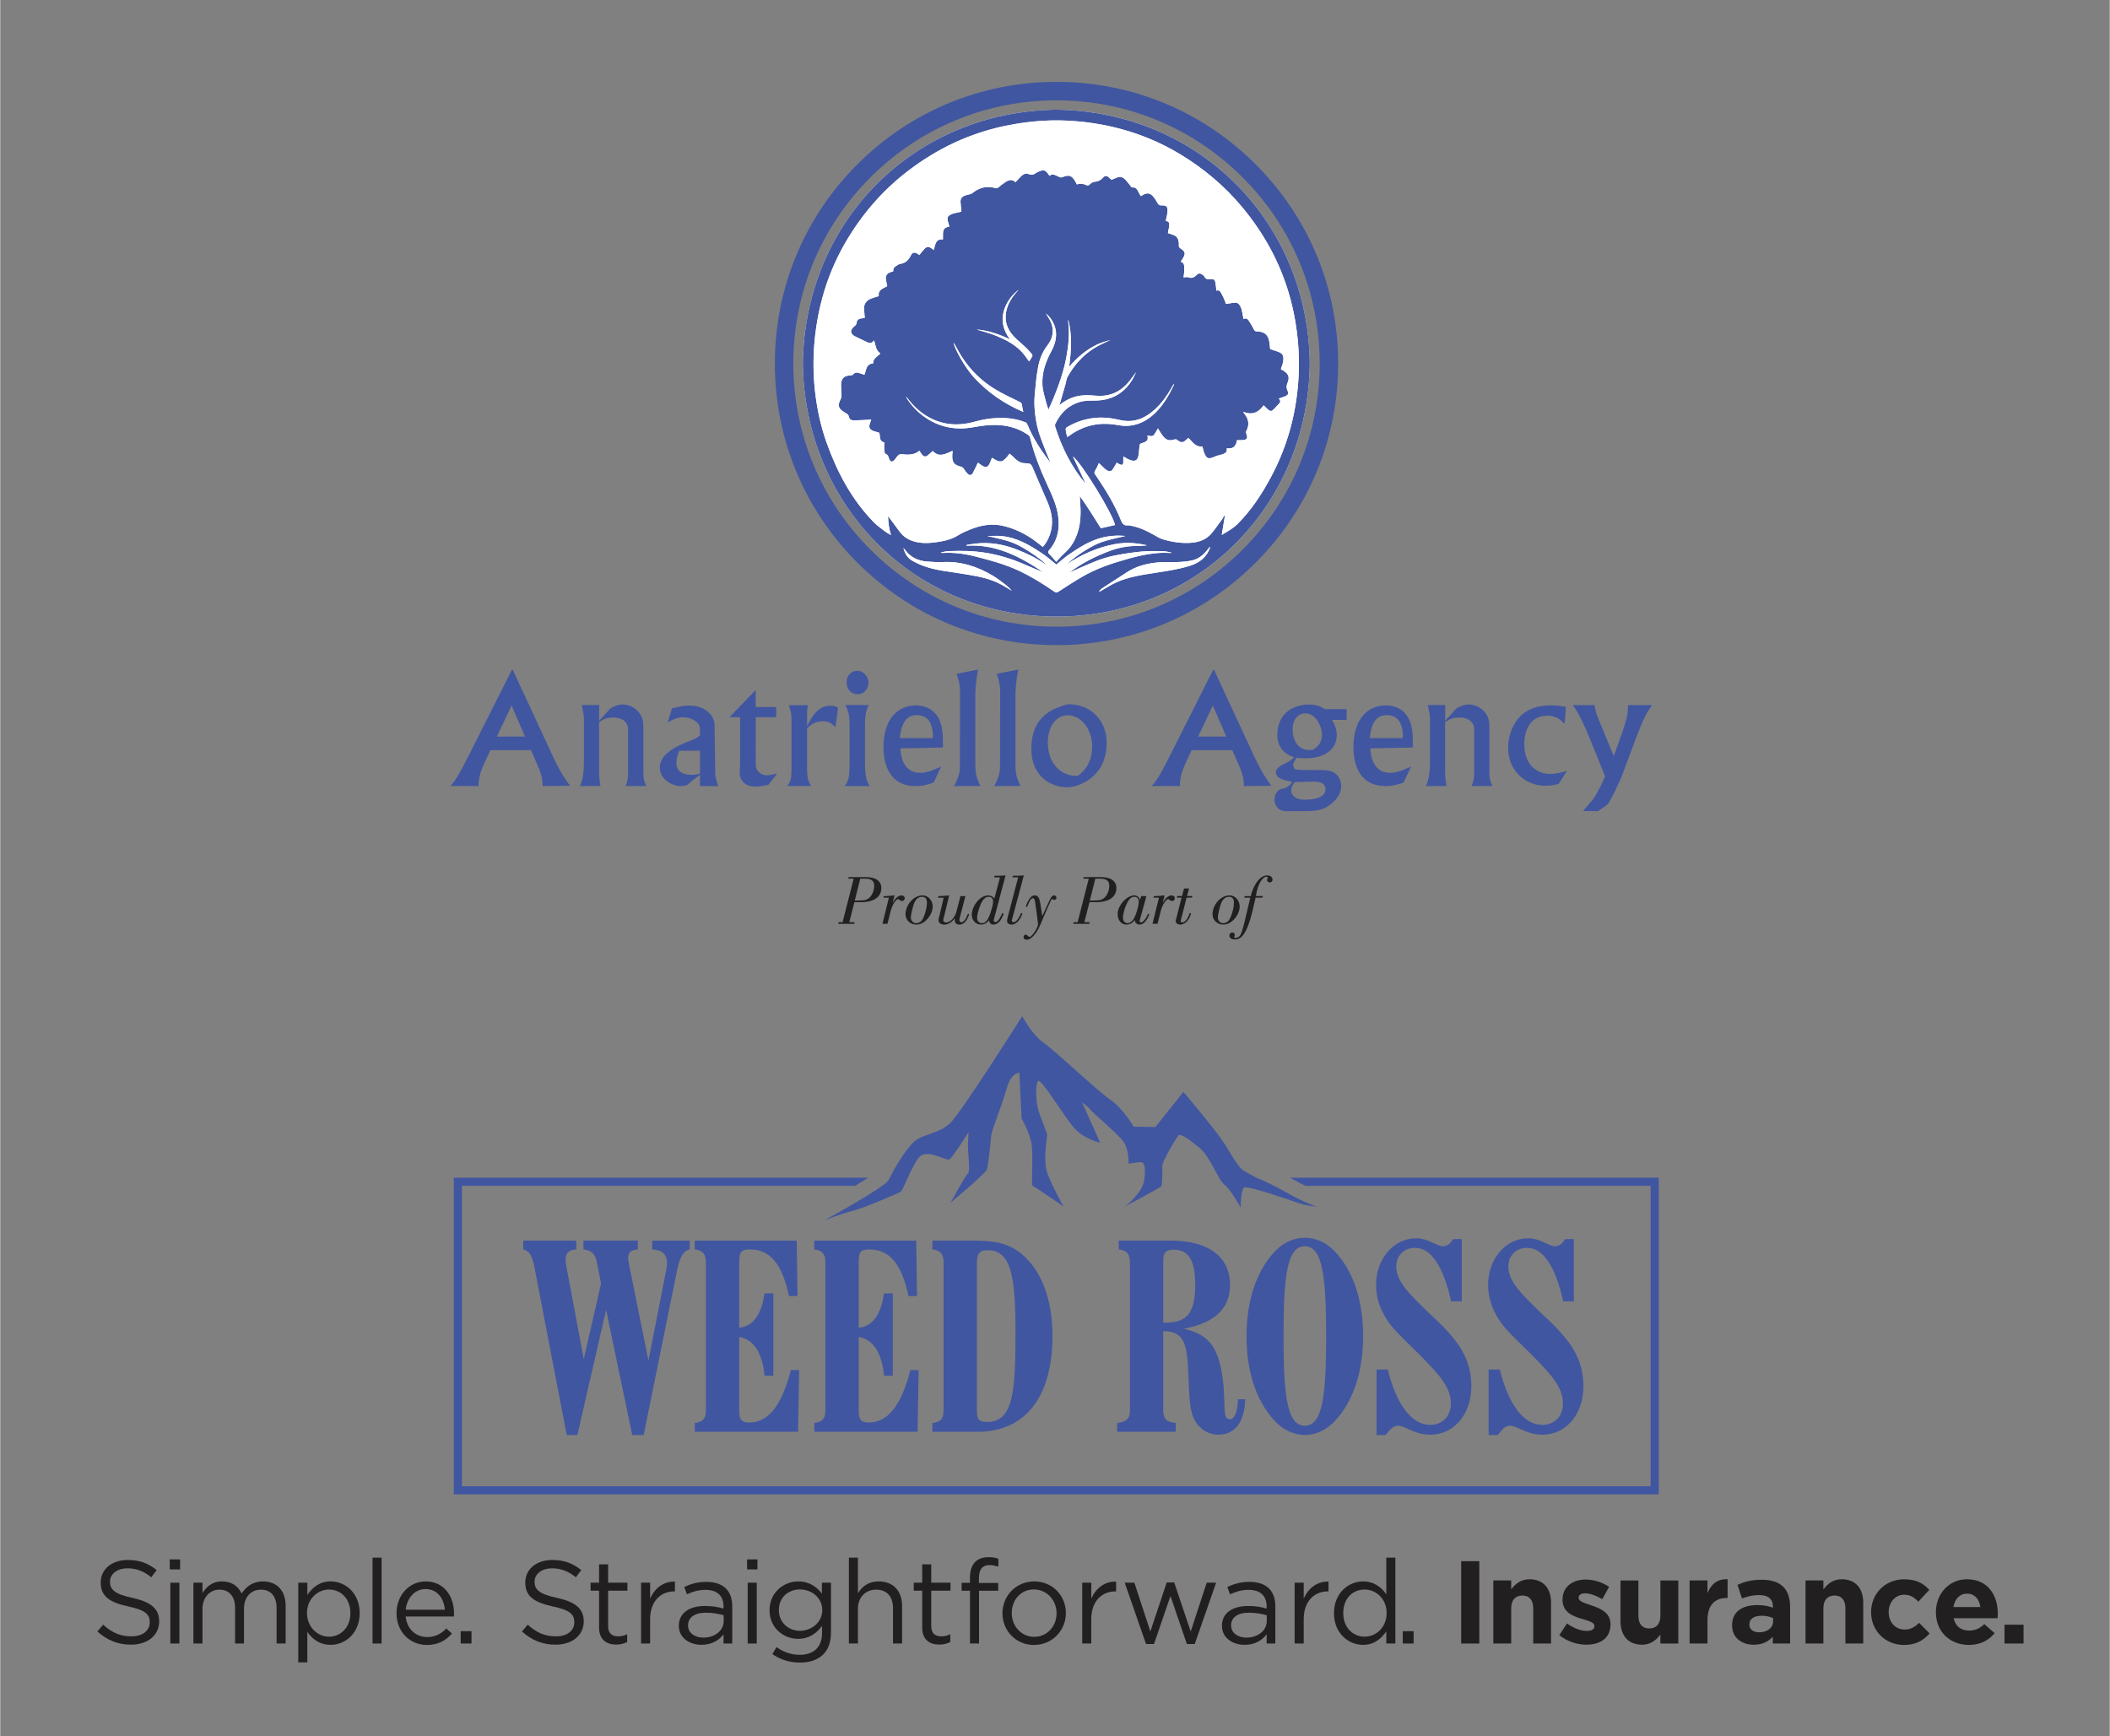 <svg xmlns="http://www.w3.org/2000/svg" id="Layer_1" width="12.03in" height="9.9in" viewBox="0 0 866.26 713.05"><rect x="0" y="0" width="866.26" height="713.05" fill="#808080" stroke="none"/><defs><style>.cls-1{fill:#fff;}.cls-2{fill:#221f20;}.cls-3{fill:#4156a0;}</style></defs><g><path class="cls-2" d="M344.08,379.39l.2-.66h1.61l4.57-17.88h-2.24l.2-.66h6.96c4.11,0,6.44,1.58,6.44,4.54,0,1.98-1.06,5.78-8.54,5.78h-2.53l-2.1,8.22h2.21l-.2,.66h-6.58Zm6.81-9.54c1.75,0,2.73-.09,3.57-.14,2.9-.17,4.43-3.33,4.43-6.01,0-2.18-1.55-2.85-3.71-2.85h-2.01l-2.27,9Z"></path><path class="cls-2" d="M364.91,368.66h-2.27l.2-.66h.55c.81,0,2.76-.17,3.85-.29l-.72,2.88,.06,.03c.69-1.32,1.98-2.9,3.54-2.9,.66,0,1.32,.4,1.32,1.15,0,.66-.52,1.15-1.15,1.15-.8,0-1.15-.78-1.64-.78-.6,0-2.27,2.01-2.96,4.77l-1.35,5.37h-2.07l2.64-10.72Z"></path><path class="cls-2" d="M376.23,379.7c-2.96,0-4.49-2.27-4.49-4.2,0-3.88,3.31-7.79,6.96-7.79,2.44,0,4.2,2.13,4.2,4.57,0,3.31-3.16,7.42-6.67,7.42Zm-2.3-2.96c0,1.29,.89,2.39,2.18,2.39,1.9,0,2.76-1.55,3.33-3.16,.6-1.67,1.09-3.51,1.09-5.29,0-1.44-.58-2.39-2.04-2.39-1.81,0-2.85,1.55-3.39,3.13-.34,.98-1.18,4.28-1.18,5.32Z"></path><path class="cls-2" d="M385.08,368.66l.2-.66h.55c.81,0,2.76-.17,3.85-.29l-2.07,8.54c-.09,.4-.35,1.06-.35,1.58,0,.86,.81,1.01,1.12,1.01,1.75,0,3.62-1.98,4.28-4.48l1.64-6.35h2.04l-1.26,4.83c-.32,1.29-1.21,4.48-1.21,4.91,0,.49,.17,.98,.75,.98,1.41,0,2.33-2.33,2.76-3.48l.52,.17c-.63,1.95-1.78,4.28-4.05,4.28-1.58,0-2.07-1.18-1.84-2.5l-.09-.06c-.83,1.35-2.53,2.56-4.2,2.56-1.24,0-2.44-.46-2.44-1.98,0-.29,.34-1.41,.55-2.3l1.58-6.76h-2.33Z"></path><path class="cls-2" d="M412.06,375.22c-.72,2.01-1.93,4.49-4.28,4.49-.98,0-1.67-.83-1.7-1.75h-.06c-.72,1.03-2.01,1.75-3.3,1.75-2.41,0-3.77-2.18-3.77-4,0-3.48,3.22-7.99,6.76-7.99,1.04,0,1.9,.46,2.53,1.27l2.3-8.68h-2.39l.2-.66h1.09c2.04,0,2.73-.09,3.39-.14l-4.8,18.08c-.06,.26-.09,.4-.09,.43,0,.37,.43,.66,.72,.66,1.21,0,2.38-2.73,2.79-3.68l.6,.23Zm-10.92,1.75c0,1.21,.8,2.16,1.98,2.16,1.35,0,2.47-1.03,3.57-4.43,.34-1.03,1.03-3.28,1.03-4.43s-.6-1.98-1.81-1.98c-2.24,0-3.31,2.93-3.94,4.74-.37,1.15-.83,2.7-.83,3.94Z"></path><path class="cls-2" d="M415.65,360.3l.2-.66h1.09c2.04,0,2.73-.09,3.39-.14l-4.71,17.62c-.09,.34-.26,.75-.26,1.03,0,.37,.46,.55,.81,.55,1.18,0,2.24-1.93,3.07-3.77l.55,.2c-1.04,2.76-2.53,4.57-4.54,4.57-.89,0-1.81-.46-1.81-1.5,0-.37,.17-1.15,.29-1.61l4.28-16.3h-2.36Z"></path><path class="cls-2" d="M421.11,372.23c.63-1.55,1.7-4.51,3.68-4.51,1.12,0,1.9,.46,2.39,3.82l.72,4.57h.06l2.18-4.77c1.15-2.53,1.64-3.62,2.59-3.62,.6,0,.98,.35,.98,1.01,0,.43-.4,.81-.81,.81-.78,0-.58-.37-.98-.37s-3.19,6.84-4.86,10.69c-2.04,4.71-4.34,6.06-5.43,6.06-.75,0-1.41-.26-1.41-1.15,0-.43,.35-.95,.89-.95,.58,0,1.06,.95,1.52,.95,.98,0,3.54-3.77,3.54-5.26,0-.55-.86-6.84-1.12-8.42-.09-.55-.14-2.24-1.01-2.24-1.15,0-1.95,2.79-2.36,3.59l-.58-.2Z"></path><path class="cls-2" d="M440.61,379.39l.2-.66h1.61l4.57-17.88h-2.24l.2-.66h6.96c4.11,0,6.44,1.58,6.44,4.54,0,1.98-1.06,5.78-8.54,5.78h-2.53l-2.1,8.22h2.21l-.2,.66h-6.58Zm6.81-9.54c1.75,0,2.73-.09,3.57-.14,2.9-.17,4.43-3.33,4.43-6.01,0-2.18-1.55-2.85-3.71-2.85h-2.01l-2.27,9Z"></path><path class="cls-2" d="M470.67,368l-2.73,9.86c-.23,.75,.23,.95,.55,.95,.98,0,2.53-2.44,2.82-3.59l.55,.17c-1.09,3.16-2.65,4.31-3.94,4.31-1.09,0-1.98-.72-2.01-1.84h-.06c-.75,1.12-2.07,1.84-3.31,1.84-2.27,0-3.68-1.81-3.68-4.4,0-3.3,3.62-7.59,6.87-7.59,1.15,0,1.9,.72,2.3,1.75h.03l.49-1.46h2.13Zm-9.63,8.91c0,1.21,.66,2.21,1.9,2.21,.72,0,2.27-.58,3.33-3.51,.52-1.44,1.26-3.77,1.26-5.32,0-1.18-.66-2.01-1.84-2.01-1.52,0-2.39,1.44-3.02,2.7-.75,1.46-1.64,4.25-1.64,5.92Z"></path><path class="cls-2" d="M475.81,368.66h-2.27l.2-.66h.55c.81,0,2.76-.17,3.85-.29l-.72,2.88,.06,.03c.69-1.32,1.98-2.9,3.54-2.9,.66,0,1.32,.4,1.32,1.15,0,.66-.52,1.15-1.15,1.15-.8,0-1.15-.78-1.64-.78-.6,0-2.27,2.01-2.96,4.77l-1.35,5.37h-2.07l2.64-10.72Z"></path><path class="cls-2" d="M487.16,368.66l-2.1,8.28c-.17,.63-.31,1.06-.31,1.24,0,.43,.17,.66,.57,.66,1.27,0,2.53-1.81,3.13-3.91l.55,.2c-.52,2.13-2.13,4.57-4.46,4.57-.8,0-1.84-.43-1.84-1.44,0-.4,.23-.98,.46-1.96l1.93-7.65h-1.96l.2-.66h1.95l.83-3.13h2.07l-.83,3.13h2.21l-.2,.66h-2.21Z"></path><path class="cls-2" d="M502.3,379.7c-2.96,0-4.49-2.27-4.49-4.2,0-3.88,3.31-7.79,6.96-7.79,2.44,0,4.2,2.13,4.2,4.57,0,3.31-3.16,7.42-6.67,7.42Zm-2.3-2.96c0,1.29,.89,2.39,2.18,2.39,1.9,0,2.76-1.55,3.33-3.16,.6-1.67,1.09-3.51,1.09-5.29,0-1.44-.58-2.39-2.04-2.39-1.81,0-2.85,1.55-3.39,3.13-.34,.98-1.18,4.28-1.18,5.32Z"></path><path class="cls-2" d="M515.49,368.66l-1.15,5c-2.65,11.21-5.29,12.16-7.42,12.16-.89,0-2.18-.43-2.18-1.58,0-.66,.43-1.29,1.26-1.29,.37,0,.98,.37,.98,1.18,0,.14-.32,.69-.32,.72,0,.32,.43,.32,.63,.32,.86,0,1.73-.58,2.18-1.61,.32-.66,.98-2.76,1.38-4.49l2.47-10.41h-2.47l.2-.66h2.47c.66-3.13,3.16-8.51,6.73-8.51,1.09,0,2.21,.52,2.21,1.81,0,.63-.52,1.09-1.12,1.09s-1.12-.37-1.12-.98c0-.49,.32-.69,.32-1.01,0-.29-.49-.34-.69-.34-1.29,0-3.48,2.73-4.23,7.93h2.87l-.2,.66h-2.82Z"></path></g><g><g><path class="cls-2" d="M54.24,656.2c7.54,1.64,11.02,4.4,11.02,9.61,0,5.85-4.83,9.61-11.55,9.61-5.36,0-9.76-1.79-13.82-5.41l2.36-2.8c3.53,3.19,6.91,4.79,11.6,4.79s7.54-2.36,7.54-5.8c0-3.19-1.69-4.98-8.79-6.47-7.78-1.69-11.35-4.21-11.35-9.81s4.69-9.28,11.11-9.28c4.93,0,8.45,1.4,11.88,4.15l-2.22,2.95c-3.14-2.56-6.28-3.67-9.76-3.67-4.4,0-7.2,2.41-7.2,5.51s1.74,5.02,9.18,6.62Z"></path><path class="cls-2" d="M69.61,644.51v-4.11h4.25v4.11h-4.25Zm.24,30.44v-24.98h3.72v24.98h-3.72Z"></path><path class="cls-2" d="M107.92,649.44c5.75,0,9.28,3.86,9.28,10.05v15.46h-3.72v-14.59c0-4.84-2.41-7.54-6.47-7.54-3.77,0-6.91,2.8-6.91,7.73v14.4h-3.67v-14.69c0-4.69-2.46-7.44-6.43-7.44s-6.96,3.29-6.96,7.88v14.25h-3.72v-24.98h3.72v4.21c1.64-2.46,3.87-4.74,8.07-4.74s6.67,2.17,8.02,4.97c1.79-2.75,4.45-4.97,8.79-4.97Z"></path><path class="cls-2" d="M135.67,675.48c-4.64,0-7.64-2.51-9.57-5.32v12.52h-3.72v-32.71h3.72v5.03c2.03-3,4.98-5.56,9.57-5.56,5.99,0,11.93,4.74,11.93,13s-5.9,13.05-11.93,13.05Zm-.68-22.71c-4.64,0-9.03,3.87-9.03,9.66s4.4,9.71,9.03,9.71,8.79-3.57,8.79-9.66-4.06-9.71-8.79-9.71Z"></path><path class="cls-2" d="M152.88,674.95v-35.27h3.72v35.27h-3.72Z"></path><path class="cls-2" d="M175.3,672.29c3.43,0,5.85-1.4,7.87-3.52l2.32,2.08c-2.51,2.8-5.55,4.69-10.29,4.69-6.86,0-12.47-5.26-12.47-13.04,0-7.25,5.07-13.05,11.98-13.05,7.39,0,11.64,5.9,11.64,13.23,0,.34,0,.73-.05,1.16h-19.81c.53,5.41,4.4,8.45,8.79,8.45Zm7.29-11.21c-.39-4.54-2.99-8.5-7.97-8.5-4.35,0-7.63,3.62-8.12,8.5h16.09Z"></path><path class="cls-2" d="M189.07,674.95v-5.07h4.45v5.07h-4.45Z"></path><path class="cls-2" d="M228.59,656.2c7.54,1.64,11.02,4.4,11.02,9.61,0,5.85-4.83,9.61-11.55,9.61-5.36,0-9.76-1.79-13.82-5.41l2.36-2.8c3.53,3.19,6.91,4.79,11.6,4.79s7.54-2.36,7.54-5.8c0-3.19-1.69-4.98-8.79-6.47-7.78-1.69-11.35-4.21-11.35-9.81s4.69-9.28,11.11-9.28c4.93,0,8.45,1.4,11.88,4.15l-2.22,2.95c-3.14-2.56-6.28-3.67-9.76-3.67-4.4,0-7.2,2.41-7.2,5.51s1.74,5.02,9.18,6.62Z"></path><path class="cls-2" d="M249.62,667.85c0,3.04,1.69,4.15,4.2,4.15,1.25,0,2.32-.24,3.62-.87v3.19c-1.3,.68-2.71,1.06-4.49,1.06-4.01,0-7.05-1.98-7.05-7.05v-15.08h-3.48v-3.29h3.48v-7.53h3.72v7.53h7.92v3.29h-7.92v14.59Z"></path><path class="cls-2" d="M266.87,674.95h-3.72v-24.98h3.72v6.52c1.84-4.15,5.46-7.15,10.19-6.96v4.01h-.29c-5.46,0-9.91,3.91-9.91,11.45v9.95Z"></path><path class="cls-2" d="M281.99,654.75l-1.11-3.04c2.75-1.25,5.46-2.08,9.08-2.08,6.81,0,10.63,3.47,10.63,10.05v15.27h-3.58v-3.77c-1.74,2.27-4.64,4.3-9.03,4.3-4.64,0-9.33-2.61-9.33-7.83s4.35-8.12,10.68-8.12c3.19,0,5.46,.43,7.68,1.06v-.87c0-4.5-2.75-6.82-7.44-6.82-2.95,0-5.27,.78-7.59,1.84Zm.44,12.76c0,3.19,2.9,5.02,6.28,5.02,4.59,0,8.36-2.8,8.36-6.77v-2.41c-1.84-.53-4.3-1.06-7.34-1.06-4.69,0-7.29,2.03-7.29,5.22Z"></path><path class="cls-2" d="M306.69,644.51v-4.11h4.25v4.11h-4.25Zm.24,30.44v-24.98h3.72v24.98h-3.72Z"></path><path class="cls-2" d="M328.43,682.78c-4.16,0-8.02-1.16-11.35-3.48l1.69-2.9c2.85,2.08,6.04,3.19,9.61,3.19,5.51,0,9.08-3.04,9.08-8.89v-2.95c-2.17,2.9-5.22,5.27-9.81,5.27-5.99,0-11.74-4.45-11.74-11.74s5.8-11.83,11.74-11.83c4.69,0,7.73,2.32,9.76,5.02v-4.5h3.72v20.63c0,8.07-5.02,12.17-12.71,12.17Zm-.05-30.05c-4.74,0-8.65,3.24-8.65,8.45s4.01,8.55,8.65,8.55,9.18-3.38,9.18-8.5-4.45-8.5-9.18-8.5Z"></path><path class="cls-2" d="M352.21,674.95h-3.72v-35.27h3.72v14.64c1.64-2.71,4.25-4.88,8.55-4.88,6.04,0,9.57,4.06,9.57,10v15.51h-3.72v-14.59c0-4.64-2.51-7.54-6.91-7.54s-7.49,3.14-7.49,7.83v14.3Z"></path><path class="cls-2" d="M382.31,667.85c0,3.04,1.69,4.15,4.2,4.15,1.25,0,2.32-.24,3.62-.87v3.19c-1.3,.68-2.71,1.06-4.49,1.06-4.01,0-7.05-1.98-7.05-7.05v-15.08h-3.48v-3.29h3.48v-7.53h3.72v7.53h7.92v3.29h-7.92v14.59Z"></path><path class="cls-2" d="M409.81,650.07v3.19h-7.87v21.69h-3.72v-21.69h-3.43v-3.24h3.43v-2.17c0-5.46,2.75-8.36,7.54-8.36,1.74,0,2.9,.19,4.11,.63v3.24c-1.35-.38-2.37-.63-3.62-.63-2.9,0-4.35,1.74-4.35,5.31v2.03h7.92Z"></path><path class="cls-2" d="M424.5,675.53c-7.49,0-12.95-5.89-12.95-13s5.51-13.09,13.05-13.09,13,5.9,13,13-5.56,13.09-13.09,13.09Zm0-22.8c-5.41,0-9.13,4.3-9.13,9.71s3.96,9.76,9.23,9.76,9.18-4.3,9.18-9.66-4.01-9.8-9.28-9.8Z"></path><path class="cls-2" d="M448.03,674.95h-3.72v-24.98h3.72v6.52c1.84-4.15,5.46-7.15,10.19-6.96v4.01h-.29c-5.46,0-9.91,3.91-9.91,11.45v9.95Z"></path><path class="cls-2" d="M488.86,670.02l6.57-20.05h3.87l-8.79,25.17h-3.24l-6.72-19.71-6.76,19.71h-3.28l-8.75-25.17h3.96l6.57,20.05,6.71-20.14h3.09l6.76,20.14Z"></path><path class="cls-2" d="M505.01,654.75l-1.11-3.04c2.75-1.25,5.46-2.08,9.08-2.08,6.81,0,10.63,3.47,10.63,10.05v15.27h-3.57v-3.77c-1.74,2.27-4.64,4.3-9.04,4.3-4.64,0-9.32-2.61-9.32-7.83s4.35-8.12,10.68-8.12c3.19,0,5.46,.43,7.68,1.06v-.87c0-4.5-2.76-6.82-7.44-6.82-2.95,0-5.27,.78-7.59,1.84Zm.44,12.76c0,3.19,2.9,5.02,6.28,5.02,4.59,0,8.35-2.8,8.35-6.77v-2.41c-1.83-.53-4.3-1.06-7.34-1.06-4.69,0-7.29,2.03-7.29,5.22Z"></path><path class="cls-2" d="M535.26,674.95h-3.72v-24.98h3.72v6.52c1.83-4.15,5.46-7.15,10.19-6.96v4.01h-.29c-5.46,0-9.9,3.91-9.9,11.45v9.95Z"></path><path class="cls-2" d="M569.18,674.95v-5.02c-2.03,2.99-4.97,5.56-9.56,5.56-5.99,0-11.93-4.74-11.93-13s5.95-13.05,11.93-13.05c4.64,0,7.63,2.51,9.56,5.31v-15.07h3.72v35.27h-3.72Zm-8.89-22.18c-4.83,0-8.79,3.57-8.79,9.66s4.06,9.71,8.79,9.71,9.03-3.86,9.03-9.71-4.4-9.66-9.03-9.66Z"></path><path class="cls-2" d="M575.94,674.95v-5.07h4.45v5.07h-4.45Z"></path><g><path class="cls-2" d="M599.93,674.95v-33.82h7.44v33.82h-7.44Z"></path><path class="cls-2" d="M629.5,674.95v-14.44c0-3.48-1.64-5.27-4.45-5.27s-4.59,1.79-4.59,5.27v14.44h-7.34v-25.9h7.34v3.67c1.69-2.18,3.86-4.16,7.58-4.16,5.56,0,8.79,3.67,8.79,9.61v16.76h-7.34Z"></path><path class="cls-2" d="M651.34,675.43c-3.62,0-7.68-1.21-11.11-3.91l3.14-4.83c2.8,2.03,5.75,3.09,8.17,3.09,2.13,0,3.09-.77,3.09-1.93v-.1c0-1.59-2.51-2.13-5.36-2.99-3.62-1.07-7.73-2.75-7.73-7.78v-.09c0-5.27,4.25-8.22,9.47-8.22,3.29,0,6.86,1.12,9.66,3l-2.8,5.07c-2.56-1.5-5.12-2.41-7.01-2.41s-2.7,.77-2.7,1.79v.09c0,1.45,2.46,2.13,5.26,3.09,3.62,1.21,7.83,2.95,7.83,7.68v.09c0,5.75-4.3,8.36-9.9,8.36Z"></path><path class="cls-2" d="M681.73,674.95v-3.67c-1.69,2.17-3.86,4.15-7.58,4.15-5.56,0-8.79-3.67-8.79-9.61v-16.76h7.34v14.44c0,3.48,1.64,5.27,4.45,5.27s4.59-1.79,4.59-5.27v-14.44h7.34v25.9h-7.34Z"></path><path class="cls-2" d="M708.94,656.25c-4.88,0-7.87,2.95-7.87,9.13v9.56h-7.34v-25.9h7.34v5.22c1.49-3.57,3.91-5.9,8.26-5.7v7.68h-.39Z"></path><path class="cls-2" d="M727.89,674.95v-2.8c-1.79,1.98-4.25,3.29-7.83,3.29-4.88,0-8.89-2.8-8.89-7.92v-.1c0-5.65,4.3-8.26,10.44-8.26,2.61,0,4.5,.43,6.33,1.07v-.44c0-3.04-1.88-4.74-5.56-4.74-2.8,0-4.78,.53-7.15,1.4l-1.83-5.61c2.85-1.25,5.65-2.08,10.05-2.08,8.02,0,11.55,4.15,11.55,11.16v15.03h-7.1Zm.14-10.44c-1.26-.58-2.9-.97-4.69-.97-3.14,0-5.07,1.25-5.07,3.57v.09c0,1.98,1.64,3.14,4.01,3.14,3.43,0,5.75-1.88,5.75-4.54v-1.3Z"></path><path class="cls-2" d="M757.7,674.95v-14.44c0-3.48-1.64-5.27-4.45-5.27s-4.59,1.79-4.59,5.27v14.44h-7.34v-25.9h7.34v3.67c1.69-2.18,3.86-4.16,7.58-4.16,5.56,0,8.79,3.67,8.79,9.61v16.76h-7.34Z"></path><path class="cls-2" d="M781.73,675.53c-7.78,0-13.48-5.99-13.48-13.38v-.1c0-7.39,5.65-13.48,13.57-13.48,4.88,0,7.92,1.64,10.34,4.35l-4.5,4.84c-1.64-1.74-3.29-2.85-5.9-2.85-3.67,0-6.28,3.24-6.28,7.06v.09c0,3.96,2.56,7.15,6.57,7.15,2.46,0,4.15-1.06,5.94-2.75l4.3,4.35c-2.51,2.75-5.41,4.73-10.58,4.73Z"></path><path class="cls-2" d="M820.18,664.56h-18.02c.72,3.33,3.04,5.07,6.33,5.07,2.46,0,4.25-.78,6.28-2.66l4.2,3.72c-2.41,3-5.89,4.83-10.58,4.83-7.78,0-13.52-5.46-13.52-13.38v-.1c0-7.39,5.26-13.48,12.8-13.48,8.65,0,12.61,6.72,12.61,14.06v.09c0,.73-.04,1.16-.09,1.84Zm-12.51-10.1c-3.04,0-5.02,2.18-5.61,5.51h11.06c-.43-3.29-2.36-5.51-5.46-5.51Z"></path><path class="cls-2" d="M823.04,674.95v-7.73h7.82v7.73h-7.82Z"></path></g></g><g><path class="cls-3" d="M529.66,483.66c.48,.26,.98,.54,1.5,.82,1.82,1.01,3.4,1.84,4.76,2.51h141.81v123.37H189.59v-123.37h161.46c2.03-1.22,3.86-2.36,5.34-3.34H186.26v130.04h494.8v-130.04h-151.4Z"></path><path class="cls-3" d="M338.48,501.1s24.99-13.54,26.42-16.66c1.42-3.11,6.6-12.25,10.35-15.56,3.76-3.29,10.36-3.29,14.89-7.68,4.54-4.38,29.54-43.9,29.54-43.9,0,0,4.01,7.67,8.81,10.96,4.79,3.3,21.62,19.4,27.2,23.24,5.58,3.83,9.71,11.17,9.71,11.17l8.93,.17,11.53-14.45s8.81,10.43,13.99,17.2c5.18,6.77,7.62,13.27,10.99,15.28,3.37,2.01,5.61,3.07,5.61,3.07,0,0,3.23,1.05,11.77,5.8,8.55,4.76,12.45,5.79,12.45,5.79,0,0-4.12-.32-7.36-1.42-3.24-1.09-21.3-7.47-22.59-6.37-1.3,1.11-1.36,8.15-1.36,8.15,0,0-4.06-7.36-6.65-9.38-2.59-2.01-5.85-11.41-9.98-14.89-4.16-3.48-7.78-6.04-8.68-5.5-.92,.56-7,11.16-6.87,12.63,.13,1.47,0,7.88-.39,8.43-.38,.54-14.98,8.31-14.98,8.31,0,0,7.34-5.39,7.99-11.06,.64-5.68,.13-7.49-2.21-7.14-2.33,.37-4.27,.55-4.27,.55,0,0,.39-6.03-2.46-9.51-2.85-3.48-11.91-10.98-13.21-12.63-1.3-1.64-3.36-2.91-3.36-2.91l7.38,16.46s-6.22-1.28-10.36-5.68c-4.14-4.39-13.99-21.21-15.16-19.57-1.17,1.63-.78,7.68-.13,10.8,.65,3.1,3.89,10.43,3.89,11.15s-1.56,9.62-.27,14.57c1.3,4.95,7.02,14.97,7.02,14.97,0,0-11.93-8.3-12.71-8.48-.78-.19,.63-13.97-.79-18.91-1.42-4.95-3.75-8.71-3.75-8.71l-.9-18.85s-3.36-.18-5.19,6.41c-1.81,6.58-6.08,16.83-6.35,19.2-.25,2.39-1.29,13.55-1.94,14.47-.64,.91-5.75,5.64-7.95,7.46-2.2,1.83-6.88,5.96-6.88,5.96,0,0,6.16-11.42,7.2-12.14,1.04-.73-.13-8.98,0-12.27,.13-3.29,.27-4.75,.27-4.75,0,0-6.87,10.97-8.04,11.35-1.16,.36-9.07-4.33-12.04-1.25-2.98,3.08-6.87,13.87-7.78,14.42-.91,.56-15.15,6.75-19.68,7.84-4.53,1.1-11.66,3.87-11.66,3.87"></path></g><g><path class="cls-3" d="M219.26,519.99c-.77-4.05-1.86-6.23-4.48-6.89v-3.61h21.76v3.61c-2.95,.22-4.37,1.53-4.37,3.94,0,.98,.11,2.19,.44,3.72l7,37.39,7.11-31.05-1.75-8.86c-.65-3.28-2.19-4.81-5.47-5.14v-3.61h22.31v3.61c-2.84,.22-3.94,1.2-3.94,3.5,0,.76,.22,1.97,.55,3.72l7.76,38.38,7.22-36.74c.33-1.42,.44-2.51,.44-3.17,0-3.61-1.97-5.47-6.12-5.68v-3.61h15.42v3.61c-2.73,.55-4.15,3.39-5.25,8.75l-13.67,67.46h-4.7l-10.72-51.39-11.81,51.39h-4.37l-13.34-69.32Z"></path><path class="cls-3" d="M285.19,584.39c3.5-.44,4.59-1.86,4.59-5.47v-60.24c0-1.97-.22-3.28-1.42-4.37-.66-.66-1.75-1.09-3.17-1.2v-3.61h41.88l.33,22.74h-3.5c-2.84-13.12-7.65-19.13-16.07-19.13-3.94,0-4.37,1.31-4.37,5.58v26.57c5.58-.55,9.08-5.14,10.39-14.11h3.61v33.78h-3.61c-.87-9.62-4.81-15.09-10.39-15.85v30.4c0,3.39,.87,4.7,4.16,4.7,7.87,0,13.34-7.11,17.06-21.54h3.39l-.44,25.36h-42.42v-3.61Z"></path><path class="cls-3" d="M334.26,584.39c3.5-.44,4.59-1.86,4.59-5.47v-60.24c0-1.97-.22-3.28-1.42-4.37-.66-.66-1.75-1.09-3.17-1.2v-3.61h41.88l.33,22.74h-3.5c-2.84-13.12-7.65-19.13-16.07-19.13-3.94,0-4.37,1.31-4.37,5.58v26.57c5.58-.55,9.08-5.14,10.39-14.11h3.61v33.78h-3.61c-.87-9.62-4.81-15.09-10.39-15.85v30.4c0,3.39,.87,4.7,4.16,4.7,7.87,0,13.34-7.11,17.06-21.54h3.39l-.44,25.36h-42.42v-3.61Z"></path><path class="cls-3" d="M382.79,584.39c3.5-.44,4.59-1.86,4.59-5.47v-60.24c0-3.61-1.09-5.14-4.59-5.58v-3.61h17.06c7.98,0,14,.87,19.57,5.47,7.98,6.67,12.68,18.37,12.68,33.68,0,25.26-11.37,39.36-30.72,39.36h-18.59v-3.61Zm22.41-.44c10.93,0,11.7-12.57,11.7-37.28,0-22.2-1.75-33.24-11.37-33.24-3.61,0-4.48,1.53-4.48,5.68v59.37c0,4.04,.33,5.46,4.16,5.46Z"></path><path class="cls-3" d="M505.01,527.86c0,9.4-6.34,15.53-19.02,17.82,11.15,2.41,14.43,8.64,16.07,20.99,1.31,9.84-.44,16.18,2.84,16.18,1.86,0,3.17-2.73,3.39-8.2h2.95c-.22,9.51-4.37,14.54-11.04,14.54-3.94,0-7.44-2.07-9.62-5.79-2.19-3.83-2.3-9.73-2.62-17.6-.55-13.23-1.2-19.14-10.39-19.14v32.25c0,3.61,1.09,5.03,5.14,5.47v3.61h-24.06v-3.61c4.05-.44,5.25-1.86,5.25-5.47v-60.24c0-3.61-1.09-5.14-4.59-5.58v-3.61h21.21c15.96,0,24.49,6.78,24.49,18.37Zm-26.24,15.31c8.97,0,11.92-4.59,11.92-15.53,0-9.84-2.51-14.43-8.85-14.43-3.28,0-4.27,1.31-4.27,4.7v25.26h1.2Z"></path><path class="cls-3" d="M548.51,583.08c-3.61,4.05-8.2,6.23-12.79,6.23s-9.19-2.19-12.79-6.23c-7.22-8.09-11.15-19.79-11.15-34.33s3.94-26.24,11.15-34.33c3.61-4.05,8.2-6.12,12.79-6.12s9.18,2.08,12.79,6.12c7.22,7.98,11.15,19.79,11.15,34.33s-4.05,26.46-11.15,34.33Zm-21.54-34.11c0,24.49,1.53,36.52,8.75,36.52s8.75-12.03,8.75-36.52-1.42-37.18-8.75-37.18-8.75,12.25-8.75,37.18Z"></path><path class="cls-3" d="M565.19,562.42h4.59c3.72,15.09,10.17,22.74,17.49,22.74,4.92,0,8.42-3.5,8.42-8.85,0-6.89-5.36-12.36-13.23-20.34-5.47-5.47-10.17-9.62-12.9-13.78-3.06-4.7-4.59-9.51-4.59-14.43,0-11.04,7.43-19.24,16.4-19.24,5.03,0,8.53,3.28,11.04,3.28,1.64,0,3.06-.98,4.16-2.95h3.61v25.58h-4.38c-3.28-14.65-8.31-21.98-14.87-21.98-4.6,0-7.65,3.28-7.65,7.65,0,6.34,5.58,11.48,13.88,19.57,2.41,2.3,6.56,5.79,11.15,11.92,3.83,5.25,5.8,11.15,5.8,17.6,0,11.81-7.33,20.01-16.84,20.01-6.45,0-10.5-3.71-13.23-3.71-1.97,0-3.17,1.31-5.14,3.83h-3.72v-26.9Z"></path><path class="cls-3" d="M611.21,562.42h4.59c3.72,15.09,10.17,22.74,17.49,22.74,4.92,0,8.42-3.5,8.42-8.85,0-6.89-5.36-12.36-13.23-20.34-5.46-5.47-10.17-9.62-12.9-13.78-3.06-4.7-4.6-9.51-4.6-14.43,0-11.04,7.44-19.24,16.4-19.24,5.03,0,8.53,3.28,11.04,3.28,1.64,0,3.06-.98,4.16-2.95h3.61v25.58h-4.37c-3.28-14.65-8.31-21.98-14.87-21.98-4.59,0-7.65,3.28-7.65,7.65,0,6.34,5.58,11.48,13.89,19.57,2.41,2.3,6.56,5.79,11.15,11.92,3.83,5.25,5.79,11.15,5.79,17.6,0,11.81-7.33,20.01-16.84,20.01-6.45,0-10.5-3.71-13.23-3.71-1.97,0-3.17,1.31-5.14,3.83h-3.72v-26.9Z"></path></g></g><g><g><path class="cls-3" d="M226.57,309.83c3.42,7.42,5.64,10.46,7.42,12.87l-11.28,.13c0-2.09-.25-4.5-1.97-8.37l-2.79-6.4h-16.67l-2.41,5.13c-.82,1.78-2.66,5.9-2.41,9.63h-11.6c1.58-1.84,2.98-3.55,6.91-11.35l18.32-36.38h.38l16.1,34.73Zm-22.63-7.35h11.54l-5.51-12.74-6.02,12.74Z"></path><path class="cls-3" d="M250.65,290.82c1.33-.7,2.92-1.52,5.07-1.52,2.98,0,8.37,2.47,8.37,8.68v19.14c0,2.66,.25,3.49,1.2,5.7h-8.49c1.01-2.66,1.01-3.87,1.01-5.51v-18.32c0-1.14-1.14-4.31-6.02-4.31-3.11,0-4.37,.89-5.89,1.9v18.89c0,3.49,.13,4.56,.57,7.35h-8.43c1.39-3.17,1.65-6.72,1.65-10.14v-17.81c0-.89-.57-3.74-.89-5.32h7.16l-.06,6.47,4.75-5.2Z"></path><path class="cls-3" d="M275.87,290.88l4.18-.89c1.14-.25,2.47-.25,2.92-.25,6.15,0,8.75,3.49,9.44,4.69,.95,1.71,.95,2.6,.95,4.82l.25,18.95c0,.76,.57,2.66,1.2,4.63h-7.48v-4.63c-2.41,1.78-3.11,2.35-5.45,4.31-.38,.06-1.65,.32-2.66,.32-2.6,0-8.37-2.28-8.37-7.67,0-5.7,7.35-8.94,11.66-10.65,3.17-1.2,3.49-1.46,4.82-2.41v-1.71c0-1.65-.13-2.16-.38-2.66-.89-1.65-3.55-3.17-6.59-3.17-2.47,0-4.25,.95-6.28,2.16l1.77-5.83Zm11.47,17.43h-8.49c-.7,1.65-1.2,3.04-1.2,5.01,0,3.68,2.98,4.88,6.28,4.88,1.52,0,2.34-.25,3.42-.57v-9.32Z"></path><path class="cls-3" d="M318.65,290.37v4.18h-8.43v11.92c0,7.48,0,8.3,.32,9.19,.38,1.14,2.09,2.73,4.18,2.73,1.08,0,2.03-.19,4.31-.7l-3.61,4.63c-2.16,.44-3.61,.7-5.45,.7-5.01,0-6.34-3.68-6.34-5.45,0-1.39,.19-2.53,.19-4.63v-18.38h-4.31c.95-1.14,1.97-2.16,10.71-11.16v6.97h8.43Z"></path><path class="cls-3" d="M331.64,289.61c-.32,1.71-.32,2.41-.32,4.56v4.06c1.96-3.8,4.25-8.43,9.7-8.43,1.39,0,2.03,.32,3.04,.82l-1.08,7.99c-1.71-1.58-2.6-2.41-5.07-2.41-3.49,0-5.32,1.71-6.59,2.91v15.91c0,4.82,.51,5.89,1.65,7.8h-9.7c1.33-2.09,1.65-3.17,1.65-6.34v-21.11c0-1.2,0-2.6-1.08-5.77h7.8Z"></path><path class="cls-3" d="M356.68,289.55c-.82,1.59-1.58,2.98-1.58,8.3v15.78c0,6.02,1.01,7.73,1.9,9.19h-10.2c1.46-2.22,1.97-3.04,1.97-9.57v-15.34c0-4.25-.44-5.77-1.71-8.37h9.63Zm-.13-9.19c0,1.84-1.33,4.75-4.5,4.75-2.47,0-4.5-1.9-4.5-4.88,0-3.3,2.47-4.75,4.37-4.75,2.85,0,4.63,2.66,4.63,4.88Z"></path><path class="cls-3" d="M383.3,321.37c-2.03,.7-4.25,1.46-7.35,1.46-10.58,0-13.25-8.56-13.25-16.04,0-11.03,5.51-17.11,13.31-17.11,5.45,0,9.76,3.3,10.71,9.63,.44,2.66,.38,4.06,.38,7.67l-17.49,.38c.19,2.28,.76,10.01,8.11,10.01,2.66,0,4.94-.89,8.68-2.6l-3.11,6.59Zm-.32-18.25c.19-6.02-2.03-9.44-6.59-9.44s-6.47,3.8-6.97,9.44h13.56Z"></path><path class="cls-3" d="M401.55,274.97c-.82,4.18-1.14,7.99-1.14,10.77v27.25c0,4.69,.32,6.02,2.03,9.82h-10.78c.7-1.27,2.41-4.44,2.41-7.54l.06-31.12c0-3.04-.51-4.69-1.39-7.42l8.81-1.77Z"></path><path class="cls-3" d="M418.03,274.97c-.82,4.18-1.14,7.99-1.14,10.77v27.25c0,4.69,.32,6.02,2.03,9.82h-10.78c.7-1.27,2.41-4.44,2.41-7.54l.06-31.12c0-3.04-.51-4.69-1.39-7.42l8.81-1.77Z"></path><path class="cls-3" d="M454.34,305.14c0,14.45-12.11,18.19-16.16,18.19-6.46,0-14.77-4.25-14.77-15.78,0-13.82,9.32-16.67,14.77-18.32,9.06-.32,16.16,6.08,16.16,15.91Zm-5.96,1.33c0-6.72-4.25-12.74-10.14-12.74-4.31,0-8.05,4.18-8.05,11.16,0,9.51,6.34,14.2,12.42,13.69,2.22-1.78,5.77-4.94,5.77-12.11Z"></path><path class="cls-3" d="M514.55,309.83c3.42,7.42,5.64,10.46,7.42,12.87l-11.28,.13c0-2.09-.25-4.5-1.97-8.37l-2.79-6.4h-16.67l-2.41,5.13c-.82,1.78-2.66,5.9-2.41,9.63h-11.6c1.58-1.84,2.98-3.55,6.91-11.35l18.32-36.38h.38l16.1,34.73Zm-22.63-7.35h11.54l-5.51-12.74-6.02,12.74Z"></path><path class="cls-3" d="M552.89,295.63h-5.96c.82,1.58,1.9,3.55,1.9,6.28,0,5.7-4.88,9.51-12.8,9.51-1.52,0-2.53-.13-3.61-.25-.95,1.27-1.46,2.16-1.46,2.92,0,.44,.19,1.33,.63,1.71,.44,.44,4.37,.44,5.77,.44,7.29,0,8.49,0,10.2,.95,1.96,1.08,3.11,3.3,3.11,5.58,0,4.31-3.74,7.29-5.83,8.56-2.92,1.71-5.96,1.78-9.63,1.78h-6.59c-.45,.05-1.13,.06-1.92-.14-.64-.16-1.15-.4-1.5-.61-.41-.32-1.07-.91-1.5-1.86-.9-2-.33-4.64,1.16-5.87,1.21-.99,2.23-.42,3.95-1.67,.89-.64,1.44-1.39,1.76-1.9-3.36-.63-6.72-1.27-6.72-3.93,0-1.27,1.2-2.41,4.12-3.8,1.46-.63,2.41-1.46,3.42-2.34-4.06-1.14-6.97-4.37-6.97-9.06,0-10.59,8.75-12.61,12.93-12.61,3.49,0,4.94,.89,6.53,1.9h9v4.44Zm-21.3,25.54c-.63,.82-1.46,1.84-1.46,3.49,0,.95,.51,3.74,5.64,3.74,2.6,0,8.43-.38,8.43-4.25,0-2.98-3.04-3.17-5.32-3.17l-7.29,.19Zm7.48-13.25c1.46-1.01,3.68-2.53,3.68-6.02,0-3.99-2.73-8.94-6.78-8.94-2.92,0-5.26,2.34-5.26,6.72s2.34,8.49,6.97,8.3l1.39-.06Z"></path><path class="cls-3" d="M576.28,321.37c-2.03,.7-4.25,1.46-7.35,1.46-10.58,0-13.25-8.56-13.25-16.04,0-11.03,5.51-17.11,13.31-17.11,5.45,0,9.76,3.3,10.71,9.63,.44,2.66,.38,4.06,.38,7.67l-17.49,.38c.19,2.28,.76,10.01,8.11,10.01,2.66,0,4.94-.89,8.68-2.6l-3.11,6.59Zm-.32-18.25c.19-6.02-2.03-9.44-6.59-9.44s-6.47,3.8-6.97,9.44h13.56Z"></path><path class="cls-3" d="M598.08,290.82c1.33-.7,2.92-1.52,5.07-1.52,2.98,0,8.37,2.47,8.37,8.68v19.14c0,2.66,.25,3.49,1.2,5.7h-8.49c1.01-2.66,1.01-3.87,1.01-5.51v-18.32c0-1.14-1.14-4.31-6.02-4.31-3.11,0-4.37,.89-5.89,1.9v18.89c0,3.49,.13,4.56,.57,7.35h-8.43c1.39-3.17,1.65-6.72,1.65-10.14v-17.81c0-.89-.57-3.74-.89-5.32h7.16l-.06,6.47,4.75-5.2Z"></path><path class="cls-3" d="M642.38,297.28c-1.46-1.52-3.23-3.36-7.1-3.36-7.35,0-9.44,6.66-9.44,11.54,0,9.7,6.21,12.36,10.46,12.36,2.85,0,5.2-.7,7.1-1.27l-3.42,5.32c-1.52,.44-2.98,.82-5.39,.82-8.81,0-15.4-6.59-15.4-15.59,0-4.56,2.16-17.43,17.37-17.43,2.92,0,4.69,.32,6.4,.63l-.57,6.97Z"></path><path class="cls-3" d="M654.67,289.55c.25,1.78,.7,3.49,1.39,5.13l6.53,15.85c5.77-15.78,5.83-16.8,5.83-20.98h9.89c-2.22,3.17-3.3,4.69-7.67,16.42l-4.31,11.6c-1.33,3.68-5.51,12.23-6.46,12.93l-3.68,2.6h-6.21l4.12-4.94c1.14-1.39,2.47-3.99,4.94-9.25-1.84-4.75-4.75-11.85-7.23-17.81-.51-1.2-2.92-7.16-6.02-11.54h8.87Z"></path></g><g><g><path class="cls-1" d="M537.75,149.28c-.57-57.62-44.81-103.35-103.96-104.24-57.77,.7-103.26,44.85-104.22,104.11,.7,57.99,45.18,103.97,104.09,104.06,58.06,.09,103.41-45.32,104.09-103.93Z"></path><path class="cls-3" d="M537.75,149.28c-.68,58.61-46.03,104.02-104.09,103.93-58.91-.09-103.39-46.07-104.09-104.06,.96-59.27,46.46-103.41,104.22-104.11,59.15,.89,103.39,46.62,103.96,104.24Zm-109.61,75.33c1.3-1.55,2.28-3.3,2.93-5.22,1.51-4.49,.83-8.85-.97-13.08-2.06-4.87-4.26-9.69-6.28-14.58-.43-1.03-.97-1.42-1.96-1.45-.25,0-.5-.06-.75-.05-2.06,.08-3.55-.98-4.9-2.39-.53-.56-1.15-1.03-1.73-1.54-2.8,3.62-3.53,4.12-7.23,1.67-.28,.7-.55,1.4-.84,2.1-.78,1.86-1.75,2.14-3.44,1.01-.53-.36-1.04-.74-1.51-1.08-.72,1.48-1.33,2.9-2.07,4.25-.53,.97-1.3,1.08-2.1,.33-.59-.55-1.1-1.23-1.51-1.92-.35-.59-.76-.89-1.43-1.06-2.68-.67-3.51-1.82-3.42-4.59,.02-.59,.09-1.18,.14-1.89-2.84,1.26-5.6,2.91-8.14,.08-.68,.61-1.27,1.13-1.86,1.64-1.02,.88-1.81,.81-2.65-.25-.36-.46-.66-.97-1-1.5-1.54,1.36-3.33,1.63-5.2,1.61-1.01,0-2.15-.4-2.98-.04-.83,.36-1.33,1.46-2.02,2.19-1,1.07-1.8,.89-2.26-.51-.25-.77-.36-1.55-1.31-1.88-.27-.09-.51-.59-.56-.93-.11-.77-.13-1.56-.13-2.34,0-.56,.08-1.12,.11-1.5-2.45-.54-1.58-2.67-2.15-3.98-.75-.22-1.47-.42-2.18-.66-1.8-.59-2.24-1.52-1.59-3.33,.16-.45,.31-.9,.5-1.45-.32,.05-.47,.08-.62,.09-2.2,.1-4.4,.25-6.59,.28-.86,.01-1.75-.42-1.89-1.29-.15-.96-.69-1.36-1.42-1.75-.5-.27-.95-.62-1.42-.95-1.26-.9-1.63-1.89-1.2-3.36,.17-.6,.52-1.15,.73-1.74,.12-.33,.21-.7,.2-1.05-.04-1.35-.17-2.71-.19-4.06-.05-3.05,1.13-4.24,4.18-4.31,.26,0,.61-.15,.76-.35,.55-.74,1.28-.92,2.1-.71,.87,.22,1.71,.54,2.56,.82,.8-1.92,.65-4.51,3.55-4.63,0-2.16,1.89-2.87,3.01-4.13-1.94-1.24-1.94-3.41-2.55-5.33-.98,1.12-1.67,1.29-2.79,.76-1.62-.76-3.24-1.52-4.85-2.31-2.25-1.1-2.44-2.51-.59-4.2,.21-.19,.47-.34,.64-.56,.17-.23,.34-.52,.36-.8,.11-1.08,.5-1.61,1.54-1.86,.61-.14,1.24-.2,1.81-.28-.08-1.17-.14-2.33-.25-3.48-.2-2.2,.85-3.62,2.8-4.42,1.03-.42,2.12-.71,3.22-1.07-.39-2.67,1.88-3.14,3.47-4.08-.19-.95-.38-1.81-.54-2.67-.27-1.46,.37-2.53,1.78-3.02,.41-.14,.83-.26,1.27-.4-.18-.99,.27-1.64,1.01-2.11,.61-.38,1.25-.87,1.93-.97,2.11-.31,3.31-1.56,4.22-3.38,.72-1.45,1.66-1.53,3.02-.59,.18,.12,.36,.23,.51,.33,.76-.91,1.43-1.83,2.22-2.63,.84-.85,1.77-.83,2.72-.12,.31,.23,.61,.47,.95,.73,.73-2.07,.6-4.69,3.8-4.35,0-.71,0-1.31,0-1.91,.03-2.35,.43-2.88,2.63-3.42-.2-.69-.42-1.37-.6-2.07-.41-1.61-.11-2.23,1.4-2.93,.34-.16,.7-.3,1.06-.39,1.04-.25,2.08-.46,3.08-.68-.12-1.38-.28-2.72-.36-4.06-.06-1.16,.52-2.01,1.57-2.46,.63-.27,1.33-.36,1.98-.57,.43-.13,.92-.23,1.26-.5,2.78-2.25,5.86-3.14,9.36-2.14,.62,.18,1.04,.05,1.52-.36,.81-.7,1.68-1.33,2.57-1.94,1.42-.98,2.88-1.49,4.33-.09,.79-.85,1.5-1.65,2.26-2.4,.82-.8,1.84-1.44,2.98-.97,1.18,.49,2.13,.42,3.07-.38,.09-.08,.22-.11,.34-.17,2.97-1.49,3.48-1.37,5.37,1.36,.63-.74,1.42-.67,2.21-.36,.56,.22,1.11,.45,1.63,.73,.49,.27,.89,.33,1.47,.09,2.69-1.09,3.91-.6,5.3,1.96,.19,.35,.38,.71,.58,1.09,1.35-.55,2.6-.3,3.81,.22,.57,.25,.96,.26,1.47-.26,.5-.51,1.25-1.02,1.92-1.07,1.58-.11,2.76-.75,3.76-1.93,.52-.61,1.23-.62,1.86-.11,.49,.39,.93,.84,1.35,1.22,1.63-.48,3.27-1.91,4.9-.74,1.37,.98,2.31,2.57,3.45,3.89,2.54-.33,2.6,2.27,3.79,3.58,.18-.12,.35-.25,.53-.36,2.08-1.23,3.35-1.01,4.82,.91,.57,.75,1.06,1.57,1.52,2.39,.33,.59,.67,.87,1.44,.85,2.26-.06,2.77,.49,2.57,2.75-.11,1.21-.46,2.39-.7,3.59,1.23,.31,1.5,.63,1.44,1.91-.03,.59-.2,1.18-.31,1.76-.09,.48-.18,.95-.25,1.36,.85,.3,1.56,.54,2.27,.79,1.26,.44,1.93,1.35,2.12,2.65,.06,.4,.16,.83,.1,1.21-.15,.85,.1,1.32,.87,1.81,1.79,1.14,1.92,2.01,.83,3.85-.28,.48-.6,.94-.94,1.47,1.05,.24,1.37,.95,1.43,1.82,.05,.69,.06,1.38,.02,2.07-.05,.86-.18,1.72-.27,2.56,.69-.06,1.32-.3,1.79-.11,1.54,.61,2.63,.09,3.68-1.02,.66-.7,1.48-.61,2.23-.05,.3,.22,.65,.46,.81,.78,.56,1.1,1.41,1.24,2.54,1.11,1.38-.16,1.83,.22,2.07,1.58,.18,1.01,.23,2.05,.34,3.15,.94-.41,1.5,.11,1.91,.84,.43,.77,.82,1.56,1.18,2.36,.34,.77,.61,1.56,.87,2.22,1.21-.18,2.29-.36,3.37-.51,1.02-.14,1.81,.27,2.32,1.13,.33,.56,.63,1.18,.78,1.81,.29,1.24,.48,2.5,.71,3.8,.9-.53,1.63-.17,2.09,.52,.82,1.22,1.55,2.51,2.24,3.81,.27,.5,.51,.72,1.12,.73,3.26,.05,4.78,1.42,5.23,4.65,.12,.9,.2,1.8,.28,2.6,1.09,.37,2.11,.69,3.11,1.05,1.96,.72,2.46,1.49,2.3,3.56-.04,.53-.17,1.06-.32,1.57-.21,.72-.47,1.42-.7,2.11,3.03,1.5,3.82,3.02,2.74,5.59-.47,1.11-.55,2.05-.03,3.17,.58,1.26,.29,1.81-1,2.37-.82,.35-1.69,.6-2.55,.91,.76,.9,.79,1.35,.08,2.14-.71,.79-1.45,1.57-2.21,2.32-.8,.79-1.36,.83-2.23,.12-.65-.53-1.22-1.18-1.87-1.81-2.01,2.92-4.66,4.16-8.41,2.66,.33,.52,.46,.77,.62,.98,1.73,2.18,1.98,4.48,.65,6.96-.16,.3-.06,.83,.07,1.2,.63,1.71,.26,2.36-1.55,2.5-.77,.06-1.56,.01-2.31,.01q-.57,3.93-4.17,3.32c.08,1.38-.26,1.92-1.64,2.44-.59,.22-1.21,.33-1.82,.5-.39,.11-.8,.18-1.16,.35-3.05,1.44-3.81,1.09-4.91-1.95-.13-.35-.16-.74-.26-1.1-.1-.36-.22-.7-.31-.99-2.92,.39-4.04-2-5.75-3.5-.15,.16-.27,.31-.41,.43-1.43,1.19-2.05,2.14-4.31,.3-.2-.16-.63-.18-.89-.1-2.16,.7-3.43,.35-4.83-1.42-.41-.52-.76-1.08-1.12-1.64-.32-.49-.62-1-.9-1.46-.54,.91-.97,1.78-1.54,2.55-.74,1-1.81,.5-2.79,.4,.36,1.59,.07,2.19-1.37,2.8-.43,.18-.91,.25-1.33,.46-.22,.11-.48,.38-.5,.6-.17,1.37-.2,2.76-.43,4.13-.36,2.22-1.34,2.76-3.45,2.05-.33-.11-.64-.26-.95-.42-.63-.34-1.24-.7-1.86-1.05,0,.84,0,1.62,0,2.41-.01,.95-.45,1.25-1.33,.88-.51-.21-.97-.52-1.38-.74-.54,.92-1.02,1.81-1.57,2.65-.58,.91-1.32,1.08-2.28,.56-.39-.21-.76-.46-1.08-.76-.82-.76-1.61-1.55-2.38-2.29-.46,.94-.81,1.97-1.41,2.84-.57,.83-.53,1.45,.09,2.15,.21,.23,.36,.52,.53,.78,3.73,5.52,7.21,11.2,9.71,17.4,.63,1.55,1.23,2.69,3.13,2.38,.12-.02,.25,.04,.37,.06,3.68,.54,6.99,2.06,10.18,3.88,1.2,.68,2.41,1.45,3.72,1.83,3.86,1.11,7.81,1.76,11.85,1.38,3.14-.29,6-1.34,8.07-3.83,1.51-1.81,2.86-3.76,4.26-5.67,.36-.49,.62-1.06,.93-1.6,.1,.03,.21,.06,.31,.09-.43,2.61-.87,5.22-1.3,7.8,2.17-1.3,4.54-2.54,6.46-4.45,5.69-5.67,10.02-12.33,13.78-19.36,5.83-10.9,9.39-22.52,10.78-34.81,.73-6.42,.88-12.83,.38-19.27-.55-7.16-1.76-14.19-3.78-21.07-3.86-13.16-10.35-24.91-19.09-35.46-7.24-8.74-15.81-15.94-25.47-21.82-8.6-5.23-17.84-8.94-27.64-11.25-6.27-1.48-12.64-2.33-19.07-2.63-6.92-.32-13.81,.18-20.65,1.29-6.04,.98-11.95,2.49-17.71,4.57-6.99,2.52-13.6,5.83-19.84,9.88-5.98,3.88-11.54,8.28-16.58,13.31-5.15,5.14-9.67,10.81-13.61,16.94-4.2,6.53-7.6,13.43-10.12,20.77-2.75,8.02-4.41,16.27-5.12,24.73-.56,6.7-.46,13.37,.31,20.03,.82,7.06,2.31,13.98,4.7,20.68,4.33,12.15,10.28,23.37,19.36,32.7,1.41,1.45,3.13,2.62,4.75,3.86,.72,.55,1.55,.96,2.34,1.43-.86-2.65-1.11-5.27-1.22-7.84,1.61,2.17,3.21,4.35,4.83,6.51,1.36,1.82,3.15,3.06,5.31,3.78,3.17,1.05,6.41,.94,9.64,.49,3.19-.45,6.3-1.11,9.11-2.89,1.48-.94,3.13-1.63,4.76-2.3,4.34-1.77,8.85-2.62,13.5-1.55,4.4,1.01,8.46,2.9,12.19,5.45,1.45,.99,2.8,2.13,4.23,3.23Zm6.81-58.22c.14-.51,.19-.75,.26-.99,.75-2.59,1.5-5.18,2.24-7.77,.27-.93,.31-1.98,.77-2.8,2.69-4.85,6.3-8.92,11.01-11.87,2.11-1.32,4.45-2.26,6.69-3.38-.06,.13-.22,.07-.36,.12-1.66,.55-3.39,.97-4.97,1.71-4.57,2.14-8.36,5.34-11.69,9.28,.89-6.65,1.31-13.12-.41-19.55-.03,.53,.05,1.05,.11,1.57,.51,4.71,.03,9.37-.83,14-1.09,5.86-3.06,11.45-5.32,16.95-.6,1.47-1.29,2.91-2.01,4.54-.33-.93-.64-1.62-.82-2.34-.62-2.59-1.55-5.17-1.69-7.79-.25-4.84,1.26-9.38,3.56-13.62,1.93-3.55,2.83-7.2,1.26-11.12-.7-1.75-1.78-3.25-3.41-4.61,.78,1.31,1.56,2.36,2.06,3.52,1.5,3.49,.8,6.8-1.44,9.68-2.08,2.68-3.22,5.73-3.81,8.93-.69,3.76-1.04,7.59-1.37,11.41-.33,3.75,.01,7.49,.69,11.19,.86,4.7,2.78,9.06,4.52,13.47,.38,.95,.79,1.89,1.22,2.93-.15-.11-.2-.13-.24-.18-3.7-4.77-6.95-9.81-9.25-15.43-.13-.31-.42-.67-.72-.79-2.53-1-5.17-1.59-7.88-1.74-4.3-.24-8.54,.22-12.7,1.4-4.01,1.13-8.12,1.57-12.24,.77-5.05-.98-9.33-3.5-12.94-7.14-1.17-1.18-2.16-2.53-3.23-3.81,.01,.21,.08,.37,.18,.53,1.82,2.89,4.11,5.38,6.84,7.4,6.13,4.51,13.02,5.96,20.48,4.6,4.17-.76,8.33-1.28,12.56-.69,3.71,.52,7.13,1.76,10.18,3.96,.28,.2,.54,.55,.61,.88,1.58,6.67,4.1,13.01,6.95,19.22,2.03,4.43,4.16,8.83,4.69,13.78,.47,4.4-.21,8.53-2.87,12.2-.47,.65-1.33,1.34-1.29,1.97,.04,.65,.94,1.25,1.48,1.87,.6,.7,1.22,1.39,1.8,2.06,.76-.84,1.41-1.6,2.11-2.32,1.27-1.32,2.74-2.48,3.8-3.95,3.3-4.59,4.23-9.87,4.06-15.4-.05-1.77-.21-3.53-.33-5.3,1.6,2.11,3.04,4.31,4.46,6.53,1.43,2.22,2.83,4.46,4.23,6.66,1.98-.45,3.89-.89,5.8-1.32-1.03-4.75-13.47-25.08-17.29-28.16,1.81,3.86,3.54,7.54,5.37,11.44-5.99-7.11-9.93-15.04-12.64-23.62-.11-.36-.12-.86,.04-1.19,1.51-3.13,3.57-5.79,6.64-7.55,2.25-1.29,4.67-1.96,7.28-2,1.86-.03,3.74,.01,5.56-.27,5.29-.83,9.3-3.66,12.08-8.23,.58-.96,1.03-2,1.64-3.2-1.28,1.68-2.31,3.23-3.54,4.6-3.54,3.94-8.01,5.59-13.29,5.07-2.48-.24-4.95-.32-7.42,.24-2.63,.6-4.96,1.78-7.27,3.67Zm35.85,57.56c-2.94-.72-7.76-1.46-12.99-.5-7.26,1.33-13.87,4.32-20.01,8.4,3.42-3.08,7.17-5.68,11.24-7.81,4.09-2.14,8.61-2.82,13.01-3.93-3.33-.29-6.61-.08-9.84,.76-5.09,1.33-9.41,4.16-13.66,7.09-1.73,1.19-3.28,2.63-4.87,3.92-1.81-1.44-3.52-2.99-5.41-4.28-5.28-3.59-10.73-6.89-17.3-7.45-1.86-.16-3.76-.02-5.63-.02,4.43,1.05,8.93,1.79,13.03,3.95,4.11,2.16,9.99,6.25,11.22,7.93-.32-.2-.56-.34-.79-.5-3.56-2.48-7.44-4.31-11.48-5.87-5.47-2.12-11.08-3.05-16.92-2.38-1.2,.14-2.39,.37-3.58,.56-.01,.1-.02,.2-.03,.3,12.09-.75,22.04,4.49,31.58,10.92-2.5-.98-4.99-2.01-7.45-3.1-5.1-2.26-10.4-3.92-15.9-4.85-5.15-.87-10.35-.95-15.55-.74-1.1,.04-2.18,.35-3.27,.54,.31,.2,.59,.22,.87,.2,4.38-.24,8.68,.27,12.91,1.34,6.36,1.61,12.7,3.28,18.67,6.13,4.99,2.38,9.68,5.28,14.21,8.43,.62,.43,1.04,.4,1.67,0,3.17-2.05,6.33-4.13,9.6-6.03,5.85-3.42,12.22-5.58,18.72-7.39,5.78-1.61,11.59-2.89,17.65-2.47,.21,.01,.43-.04,.64-.06-1.39-.39-2.78-.68-4.18-.69-2.84-.03-5.69-.09-8.51,.19-3.71,.38-7.41,.93-11.07,1.67-4.89,.99-9.44,3.01-13.99,5.02-1.47,.65-2.94,1.31-4.42,1.96,5-3.84,10.56-6.62,16.41-8.84,3.64-1.38,7.41-2.16,11.33-2.12,1.29,.01,2.57-.15,4.09-.24Zm-99.95,1.02c.59,2.12,1.54,4.02,3.53,5.2,4.04,2.39,8.47,3.57,13.07,4.28,4.4,.68,8.82,1.3,13.19,2.13,4.33,.82,8.52,2.14,12.29,4.55,.8,.51,1.63,.98,2.45,1.47-.86-1.01-1.79-1.9-2.81-2.67-1.63-1.23-3.26-2.49-5.01-3.53-6.29-3.74-13-5.94-20.43-5.58-2.19,.1-4.41-.04-6.61-.22-3.39-.28-6.34-1.53-8.53-4.26-.37-.46-.76-.91-1.14-1.37Zm125.99-.16c-.09-.04-.17-.07-.26-.11-.06,.09-.13,.19-.19,.28-1.81,2.36-3.79,4.42-6.87,5.14-3.17,.74-6.37,.73-9.58,.73-1.8,0-3.61,0-5.39,.2-4.29,.49-8.37,1.62-12.03,4.05-3.31,2.19-6.67,4.29-9.99,6.47-.51,.33-.9,.85-1.34,1.29,.31,.07,.47-.02,.63-.11,2.22-1.24,4.37-2.67,6.69-3.69,5.08-2.23,10.54-3.01,15.97-3.85,4.71-.73,9.42-1.42,14-2.85,3.43-1.07,6.19-2.91,7.81-6.22,.21-.43,.37-.89,.56-1.33Zm-58.73-45.44c.13-.02,.21,0,.25-.03,.57-.39,1.13-.79,1.71-1.17,5.39-3.54,11.27-4.78,17.64-3.81,1.58,.24,3.19,.57,4.77,.53,4.58-.12,8.4-2.06,11.68-5.22,3.3-3.18,5.58-7.03,7.54-11.11,.14-.28,.23-.59,.34-.88-.26,.13-.36,.33-.46,.51-2.63,4.72-5.66,9.09-10.26,12.15-3.48,2.31-7.23,3.12-11.32,2.18-3.64-.84-7.28-1.31-11.03-.85-3.96,.49-7.64,1.75-11.04,3.82-.24,.15-.47,.6-.44,.88,.14,1.01,.4,2,.61,2.99Zm-46.57-38.68c.23,2.57,4.95,10.68,8.48,14.49,5.64,6.08,12.32,10.65,20.09,13.99-.23-1.11-.48-2.01-.58-2.94-.07-.62-.34-.88-.88-1.15-3.26-1.62-6.59-3.13-9.72-4.99-5.8-3.44-10.57-8.04-14.19-13.75-1.17-1.85-2.17-3.82-3.2-5.65Zm30.93,7.74c.44-.67,.91-1.3,1.28-1.99,.13-.23,.13-.7-.02-.88-.75-.93-1.53-1.85-2.39-2.68-1.77-1.7-3.75-3.2-5.38-5.02-2.43-2.72-3.59-5.95-2.92-9.68,.59-3.27,2.26-5.97,4.44-8.39,.11-.12,.23-.22,.33-.34,.1-.12,.18-.25,.27-.38-2.44,1.92-4.28,4.26-5.45,7.12-1.68,4.09-1.22,7.98,1.04,11.72,.26,.43,.56,.84,1,1.49-4.63-2.24-9.16-3.75-13.68-4.08,2.48,.78,5.32,1.48,8,2.57,3.91,1.6,7.69,3.54,10.61,6.73,1.05,1.15,1.89,2.48,2.88,3.8Z"></path><path class="cls-1" d="M428.14,224.62c-1.43-1.1-2.78-2.24-4.23-3.23-3.73-2.55-7.79-4.44-12.19-5.45-4.64-1.07-9.15-.22-13.5,1.55-1.63,.66-3.28,1.36-4.76,2.3-2.8,1.78-5.92,2.44-9.11,2.89-3.23,.45-6.47,.56-9.64-.49-2.16-.71-3.95-1.95-5.31-3.78-1.62-2.16-3.22-4.34-4.83-6.51,.11,2.57,.36,5.19,1.22,7.84-.78-.47-1.62-.87-2.34-1.43-1.62-1.24-3.34-2.41-4.75-3.86-9.08-9.33-15.03-20.55-19.36-32.7-2.39-6.7-3.88-13.63-4.7-20.68-.77-6.66-.87-13.33-.31-20.03,.71-8.46,2.37-16.7,5.12-24.73,2.52-7.34,5.92-14.25,10.12-20.77,3.94-6.13,8.46-11.8,13.61-16.94,5.04-5.03,10.6-9.43,16.58-13.31,6.24-4.05,12.85-7.36,19.84-9.88,5.76-2.08,11.67-3.59,17.71-4.57,6.84-1.11,13.73-1.61,20.65-1.29,6.43,.3,12.8,1.16,19.07,2.63,9.8,2.31,19.04,6.02,27.64,11.25,9.67,5.88,18.23,13.07,25.47,21.82,8.74,10.55,15.24,22.29,19.09,35.46,2.02,6.88,3.23,13.91,3.78,21.07,.5,6.45,.35,12.86-.38,19.27-1.39,12.29-4.95,23.91-10.78,34.81-3.76,7.03-8.09,13.69-13.78,19.36-1.92,1.91-4.29,3.15-6.46,4.45,.43-2.58,.86-5.19,1.3-7.8-.1-.03-.21-.06-.31-.09-.31,.53-.57,1.1-.93,1.6-1.4,1.91-2.75,3.85-4.26,5.67-2.08,2.49-4.93,3.54-8.07,3.83-4.04,.38-7.99-.27-11.85-1.38-1.31-.38-2.52-1.14-3.72-1.83-3.2-1.82-6.5-3.34-10.18-3.88-.12-.02-.25-.08-.37-.06-1.89,.31-2.5-.82-3.13-2.38-2.5-6.2-5.98-11.88-9.71-17.4-.18-.26-.33-.55-.53-.78-.62-.7-.66-1.33-.09-2.15,.59-.87,.95-1.89,1.41-2.84,.77,.75,1.56,1.54,2.38,2.29,.32,.3,.7,.55,1.08,.76,.96,.52,1.7,.35,2.28-.56,.54-.84,1.02-1.73,1.57-2.65,.41,.22,.87,.52,1.38,.74,.88,.37,1.32,.07,1.33-.88,.01-.78,0-1.56,0-2.41,.62,.35,1.23,.71,1.86,1.05,.3,.16,.62,.31,.95,.42,2.11,.71,3.09,.17,3.45-2.05,.22-1.36,.26-2.75,.43-4.13,.03-.22,.28-.49,.5-.6,.42-.2,.9-.27,1.33-.46,1.43-.61,1.73-1.21,1.37-2.8,.98,.1,2.06,.6,2.79-.4,.57-.77,1-1.65,1.54-2.55,.28,.46,.58,.97,.9,1.46,.36,.55,.71,1.12,1.12,1.64,1.4,1.77,2.67,2.12,4.83,1.42,.27-.09,.69-.06,.89,.1,2.26,1.85,2.88,.89,4.31-.3,.14-.12,.25-.26,.41-.43,1.71,1.5,2.84,3.89,5.75,3.5,.09,.29,.21,.63,.31,.99,.1,.36,.13,.75,.26,1.1,1.1,3.04,1.87,3.4,4.91,1.95,.36-.17,.77-.24,1.16-.35,.61-.17,1.23-.28,1.82-.5,1.38-.52,1.72-1.06,1.64-2.44q3.59,.61,4.17-3.32c.76,0,1.54,.05,2.31-.01,1.81-.14,2.17-.79,1.55-2.5-.13-.37-.23-.89-.07-1.2,1.33-2.48,1.08-4.78-.65-6.96-.17-.21-.29-.45-.62-.98,3.75,1.5,6.4,.26,8.41-2.66,.65,.64,1.21,1.28,1.87,1.81,.88,.71,1.44,.67,2.23-.12,.76-.75,1.49-1.52,2.21-2.32,.71-.79,.68-1.24-.08-2.14,.86-.3,1.73-.55,2.55-.91,1.29-.56,1.58-1.11,1-2.37-.51-1.12-.44-2.06,.03-3.17,1.08-2.57,.29-4.1-2.74-5.59,.24-.7,.5-1.4,.7-2.11,.15-.51,.28-1.04,.32-1.57,.16-2.07-.33-2.84-2.3-3.56-1-.37-2.02-.69-3.11-1.05-.09-.81-.16-1.71-.28-2.6-.45-3.22-1.97-4.6-5.23-4.65-.6,0-.85-.23-1.12-.73-.69-1.3-1.42-2.59-2.24-3.81-.46-.69-1.19-1.04-2.09-.52-.24-1.3-.42-2.57-.71-3.8-.15-.63-.45-1.25-.78-1.81-.51-.86-1.3-1.27-2.32-1.13-1.08,.15-2.16,.32-3.37,.51-.26-.66-.53-1.46-.87-2.22-.36-.8-.75-1.6-1.18-2.36-.41-.73-.97-1.25-1.91-.84-.11-1.1-.16-2.13-.34-3.15-.24-1.36-.69-1.74-2.07-1.58-1.13,.13-1.98,0-2.54-1.11-.16-.32-.51-.55-.81-.78-.75-.55-1.57-.65-2.23,.05-1.04,1.11-2.14,1.62-3.68,1.02-.47-.19-1.11,.06-1.79,.11,.09-.84,.22-1.69,.27-2.56,.04-.69,.02-1.38-.02-2.07-.06-.87-.37-1.58-1.43-1.82,.34-.53,.66-.99,.94-1.47,1.09-1.84,.96-2.71-.83-3.85-.77-.49-1.02-.97-.87-1.81,.07-.39-.04-.81-.1-1.21-.18-1.3-.85-2.21-2.12-2.65-.71-.25-1.42-.5-2.27-.79,.08-.41,.17-.88,.25-1.36,.11-.59,.28-1.17,.31-1.76,.06-1.28-.21-1.6-1.44-1.91,.24-1.19,.59-2.38,.7-3.59,.2-2.26-.3-2.81-2.57-2.75-.78,.02-1.11-.26-1.44-.85-.46-.82-.95-1.64-1.52-2.39-1.47-1.92-2.74-2.14-4.82-.91-.19,.11-.36,.24-.53,.36-1.2-1.31-1.26-3.91-3.79-3.58-1.14-1.33-2.08-2.91-3.45-3.89-1.63-1.17-3.27,.26-4.9,.74-.42-.38-.86-.83-1.35-1.22-.64-.51-1.34-.5-1.86,.11-1,1.18-2.18,1.81-3.76,1.93-.67,.05-1.42,.56-1.92,1.07-.51,.53-.9,.51-1.47,.26-1.21-.52-2.46-.77-3.81-.22-.2-.38-.39-.73-.58-1.09-1.39-2.57-2.61-3.05-5.3-1.96-.58,.23-.97,.17-1.47-.09-.52-.29-1.08-.52-1.63-.73-.8-.31-1.58-.38-2.21,.36-1.9-2.73-2.4-2.85-5.37-1.36-.11,.06-.24,.09-.34,.17-.94,.79-1.89,.86-3.07,.38-1.13-.47-2.15,.18-2.98,.97-.77,.74-1.47,1.55-2.26,2.4-1.45-1.4-2.91-.89-4.33,.09-.88,.61-1.76,1.24-2.57,1.94-.48,.42-.91,.54-1.52,.36-3.5-1-6.58-.11-9.36,2.14-.34,.27-.83,.37-1.26,.5-.66,.2-1.36,.3-1.98,.57-1.05,.45-1.63,1.3-1.57,2.46,.07,1.34,.23,2.68,.36,4.06-1,.22-2.04,.43-3.08,.68-.36,.09-.72,.23-1.06,.39-1.52,.71-1.81,1.32-1.4,2.93,.18,.69,.4,1.38,.6,2.07-2.2,.54-2.6,1.06-2.63,3.42,0,.6,0,1.2,0,1.91-3.2-.34-3.07,2.28-3.8,4.35-.34-.26-.64-.5-.95-.73-.95-.71-1.88-.73-2.72,.12-.79,.8-1.46,1.72-2.22,2.63-.16-.1-.34-.21-.51-.33-1.36-.95-2.3-.86-3.02,.59-.91,1.83-2.11,3.07-4.22,3.38-.68,.1-1.31,.59-1.93,.97-.74,.46-1.2,1.12-1.01,2.11-.44,.14-.86,.25-1.27,.4-1.41,.49-2.04,1.56-1.78,3.02,.16,.86,.35,1.72,.54,2.67-1.59,.94-3.85,1.41-3.47,4.08-1.09,.36-2.18,.64-3.22,1.07-1.95,.8-3,2.22-2.8,4.42,.1,1.15,.16,2.31,.25,3.48-.57,.09-1.2,.14-1.81,.28-1.04,.25-1.43,.78-1.54,1.86-.03,.28-.19,.57-.36,.8-.17,.22-.43,.37-.64,.56-1.85,1.68-1.66,3.1,.59,4.2,1.61,.79,3.23,1.55,4.85,2.31,1.13,.53,1.81,.36,2.79-.76,.61,1.92,.61,4.09,2.55,5.33-1.13,1.26-3.01,1.96-3.01,4.13-2.9,.12-2.74,2.72-3.55,4.63-.85-.27-1.69-.6-2.56-.82-.82-.21-1.55-.02-2.1,.71-.15,.2-.5,.35-.76,.35-3.05,.08-4.22,1.26-4.18,4.31,.02,1.35,.15,2.71,.19,4.06,.01,.35-.08,.72-.2,1.05-.22,.59-.56,1.14-.73,1.74-.43,1.48-.06,2.46,1.2,3.36,.46,.33,.92,.68,1.42,.95,.73,.39,1.26,.79,1.42,1.75,.14,.87,1.04,1.3,1.89,1.29,2.2-.03,4.4-.18,6.59-.28,.15,0,.3-.04,.62-.09-.19,.55-.34,1-.5,1.45-.65,1.81-.21,2.75,1.59,3.33,.71,.23,1.44,.43,2.18,.66,.57,1.3-.3,3.44,2.15,3.98-.03,.38-.11,.94-.11,1.5,0,.78,.02,1.57,.13,2.34,.05,.34,.29,.83,.56,.93,.94,.32,1.05,1.11,1.31,1.88,.46,1.4,1.25,1.58,2.26,.51,.69-.73,1.18-1.84,2.02-2.19,.83-.36,1.97,.04,2.98,.04,1.86,.01,3.65-.26,5.2-1.61,.35,.53,.64,1.04,1,1.5,.84,1.06,1.63,1.13,2.65,.25,.59-.51,1.17-1.04,1.86-1.64,2.55,2.83,5.31,1.18,8.14-.08-.05,.71-.12,1.3-.14,1.89-.09,2.78,.74,3.93,3.42,4.59,.67,.17,1.08,.47,1.43,1.06,.41,.7,.92,1.37,1.51,1.92,.8,.75,1.57,.63,2.1-.33,.74-1.35,1.36-2.77,2.07-4.25,.47,.34,.98,.73,1.51,1.08,1.7,1.14,2.67,.85,3.44-1.01,.29-.69,.56-1.39,.84-2.1,3.7,2.45,4.43,1.95,7.23-1.67,.58,.51,1.2,.98,1.73,1.54,1.34,1.41,2.83,2.47,4.9,2.39,.25,0,.5,.04,.75,.05,.99,.03,1.54,.42,1.96,1.45,2.02,4.89,4.22,9.71,6.28,14.58,1.79,4.24,2.47,8.59,.97,13.08-.65,1.93-1.63,3.68-2.93,5.22Z"></path><path class="cls-1" d="M434.96,166.4c2.31-1.89,4.64-3.07,7.27-3.67,2.47-.56,4.94-.48,7.42-.24,5.28,.51,9.74-1.13,13.29-5.07,1.23-1.37,2.26-2.93,3.54-4.6-.61,1.2-1.06,2.24-1.64,3.2-2.78,4.56-6.79,7.39-12.08,8.23-1.82,.29-3.71,.25-5.56,.27-2.61,.04-5.03,.71-7.28,2-3.07,1.76-5.13,4.43-6.64,7.55-.16,.33-.15,.83-.04,1.19,2.71,8.58,6.65,16.51,12.64,23.62-1.83-3.9-3.56-7.58-5.37-11.44,3.83,3.08,16.26,23.41,17.29,28.16-1.91,.44-3.82,.87-5.8,1.32-1.39-2.2-2.8-4.44-4.23-6.66-1.42-2.22-2.87-4.42-4.46-6.53,.11,1.77,.27,3.53,.33,5.3,.17,5.53-.77,10.81-4.06,15.4-1.06,1.47-2.53,2.63-3.8,3.95-.69,.72-1.35,1.49-2.11,2.32-.59-.67-1.2-1.36-1.8-2.06-.53-.62-1.44-1.22-1.48-1.87-.04-.63,.82-1.32,1.29-1.97,2.65-3.67,3.34-7.8,2.87-12.2-.53-4.95-2.66-9.35-4.69-13.78-2.85-6.21-5.37-12.55-6.95-19.22-.08-.33-.34-.68-.61-.88-3.05-2.2-6.47-3.44-10.18-3.96-4.23-.59-8.4-.07-12.56,.69-7.46,1.36-14.35-.08-20.48-4.6-2.73-2.01-5.02-4.5-6.84-7.4-.1-.15-.17-.32-.18-.53,1.07,1.27,2.06,2.63,3.23,3.81,3.6,3.64,7.89,6.17,12.94,7.14,4.11,.79,8.22,.36,12.24-.77,4.16-1.17,8.4-1.64,12.7-1.4,2.71,.15,5.35,.74,7.88,1.74,.3,.12,.59,.47,.72,.79,2.29,5.62,5.55,10.65,9.25,15.43,.03,.04,.09,.07,.24,.18-.44-1.04-.85-1.98-1.22-2.93-1.74-4.41-3.66-8.77-4.52-13.47-.68-3.7-1.02-7.44-.69-11.19,.34-3.82,.68-7.65,1.37-11.41,.59-3.21,1.73-6.26,3.81-8.93,2.24-2.88,2.94-6.19,1.44-9.68-.5-1.16-1.28-2.21-2.06-3.52,1.63,1.36,2.7,2.86,3.41,4.61,1.58,3.92,.67,7.57-1.26,11.12-2.3,4.24-3.81,8.78-3.56,13.62,.13,2.62,1.07,5.2,1.69,7.79,.17,.72,.49,1.41,.82,2.34,.72-1.63,1.41-3.06,2.01-4.54,2.25-5.5,4.22-11.09,5.32-16.95,.86-4.63,1.34-9.29,.83-14-.06-.52-.14-1.04-.11-1.57,1.72,6.42,1.3,12.9,.41,19.55,3.33-3.94,7.12-7.14,11.69-9.28,1.58-.74,3.31-1.16,4.97-1.71,.13-.04,.3,0,.36-.12-2.24,1.11-4.58,2.06-6.69,3.38-4.71,2.95-8.32,7.02-11.01,11.87-.46,.82-.5,1.87-.77,2.8-.74,2.59-1.49,5.18-2.24,7.77-.07,.23-.12,.47-.26,.99Z"></path><path class="cls-1" d="M470.81,223.96c-1.52,.1-2.81,.26-4.09,.24-3.92-.05-7.69,.74-11.33,2.12-5.85,2.22-11.41,5-16.41,8.84,1.47-.66,2.94-1.31,4.42-1.96,4.54-2.01,9.1-4.04,13.99-5.02,3.65-.74,7.36-1.29,11.07-1.67,2.81-.28,5.67-.22,8.51-.19,1.4,.02,2.79,.31,4.18,.69-.21,.02-.43,.07-.64,.06-6.06-.42-11.88,.86-17.65,2.47-6.5,1.81-12.87,3.98-18.72,7.39-3.26,1.9-6.42,3.98-9.6,6.03-.63,.41-1.05,.44-1.67,0-4.53-3.15-9.22-6.05-14.21-8.43-5.96-2.85-12.3-4.53-18.67-6.13-4.23-1.07-8.54-1.58-12.91-1.34-.28,.02-.56,0-.87-.2,1.09-.19,2.18-.5,3.27-.54,5.2-.21,10.41-.13,15.55,.74,5.5,.93,10.79,2.59,15.9,4.85,2.46,1.09,4.95,2.12,7.45,3.1-9.54-6.43-19.5-11.67-31.58-10.92,.01-.1,.02-.2,.03-.3,1.19-.19,2.38-.42,3.58-.56,5.85-.68,11.45,.26,16.92,2.38,4.04,1.56,7.92,3.39,11.48,5.87,.23,.16,.47,.3,.79,.5-1.23-1.68-7.11-5.77-11.22-7.93-4.09-2.16-8.6-2.9-13.03-3.95,1.88,0,3.77-.14,5.63,.02,6.58,.57,12.02,3.86,17.3,7.45,1.89,1.29,3.61,2.84,5.41,4.28,1.59-1.29,3.14-2.73,4.87-3.92,4.25-2.93,8.57-5.76,13.66-7.09,3.23-.84,6.51-1.05,9.84-.76-4.4,1.11-8.92,1.79-13.01,3.93-4.08,2.14-7.82,4.74-11.24,7.81,6.14-4.08,12.74-7.07,20.01-8.4,5.22-.96,10.04-.22,12.99,.5Z"></path><path class="cls-1" d="M370.85,224.98c.38,.46,.77,.9,1.14,1.37,2.19,2.73,5.14,3.99,8.53,4.26,2.19,.18,4.41,.32,6.61,.22,7.43-.35,14.15,1.84,20.43,5.58,1.75,1.04,3.38,2.31,5.01,3.53,1.02,.77,1.95,1.66,2.81,2.67-.82-.49-1.65-.96-2.45-1.47-3.77-2.41-7.96-3.73-12.29-4.55-4.37-.83-8.79-1.45-13.19-2.13-4.59-.71-9.02-1.89-13.07-4.28-2-1.18-2.94-3.08-3.53-5.2Z"></path><path class="cls-1" d="M496.84,224.82c-.19,.45-.35,.9-.56,1.33-1.62,3.31-4.38,5.15-7.81,6.22-4.57,1.42-9.29,2.12-14,2.85-5.43,.84-10.9,1.62-15.97,3.85-2.32,1.02-4.46,2.45-6.69,3.69-.16,.09-.32,.18-.63,.11,.44-.43,.83-.95,1.34-1.29,3.32-2.17,6.68-4.28,9.99-6.47,3.66-2.42,7.75-3.56,12.03-4.05,1.78-.2,3.59-.2,5.39-.2,3.21,0,6.41,.01,9.58-.73,3.08-.72,5.07-2.78,6.87-5.14,.07-.09,.13-.19,.19-.28,.09,.04,.17,.07,.26,.11Z"></path><path class="cls-1" d="M438.12,179.38c-.21-.99-.47-1.99-.61-2.99-.04-.27,.19-.73,.44-.88,3.4-2.07,7.08-3.33,11.04-3.82,3.74-.46,7.39,0,11.03,.85,4.09,.94,7.84,.13,11.32-2.18,4.6-3.06,7.64-7.43,10.26-12.15,.1-.19,.2-.38,.46-.51-.11,.3-.2,.6-.34,.88-1.97,4.07-4.24,7.92-7.54,11.11-3.28,3.16-7.1,5.1-11.68,5.22-1.59,.04-3.19-.29-4.77-.53-6.37-.97-12.25,.27-17.64,3.81-.58,.38-1.14,.78-1.71,1.17-.05,.03-.12,.02-.25,.03Z"></path><path class="cls-1" d="M391.55,140.7c1.03,1.83,2.03,3.8,3.2,5.65,3.62,5.71,8.39,10.31,14.19,13.75,3.13,1.85,6.46,3.37,9.72,4.99,.54,.27,.81,.53,.88,1.15,.1,.92,.35,1.83,.58,2.94-7.78-3.33-14.46-7.9-20.09-13.99-3.54-3.81-8.26-11.92-8.48-14.49Z"></path><path class="cls-1" d="M422.48,148.44c-.99-1.32-1.83-2.65-2.88-3.8-2.92-3.19-6.7-5.12-10.61-6.73-2.68-1.1-5.52-1.79-8-2.57,4.53,.33,9.05,1.84,13.68,4.08-.44-.65-.74-1.06-1-1.49-2.26-3.74-2.72-7.63-1.04-11.72,1.17-2.85,3.02-5.2,5.45-7.12-.09,.13-.17,.26-.27,.38-.1,.12-.22,.22-.33,.34-2.18,2.43-3.85,5.12-4.44,8.39-.67,3.73,.48,6.96,2.92,9.68,1.63,1.82,3.61,3.32,5.38,5.02,.86,.82,1.63,1.75,2.39,2.68,.15,.19,.14,.65,.02,.88-.37,.69-.84,1.32-1.28,1.99Z"></path></g><path class="cls-3" d="M433.75,264.94c-30.89,0-59.94-12.03-81.78-33.88-21.84-21.84-33.88-50.89-33.88-81.78s12.03-59.94,33.88-81.78c21.84-21.84,50.89-33.88,81.78-33.88s59.94,12.03,81.78,33.88c21.84,21.84,33.88,50.89,33.88,81.78s-12.03,59.94-33.88,81.78c-21.84,21.84-50.89,33.88-81.78,33.88Zm0-223.73c-28.87,0-56.01,11.24-76.42,31.65-20.41,20.41-31.65,47.55-31.65,76.42s11.24,56.01,31.65,76.42c20.41,20.41,47.55,31.66,76.42,31.66s56.01-11.24,76.42-31.66c20.41-20.41,31.65-47.55,31.65-76.42s-11.24-56.01-31.65-76.42c-20.41-20.41-47.55-31.65-76.42-31.65Z"></path></g></g></svg>